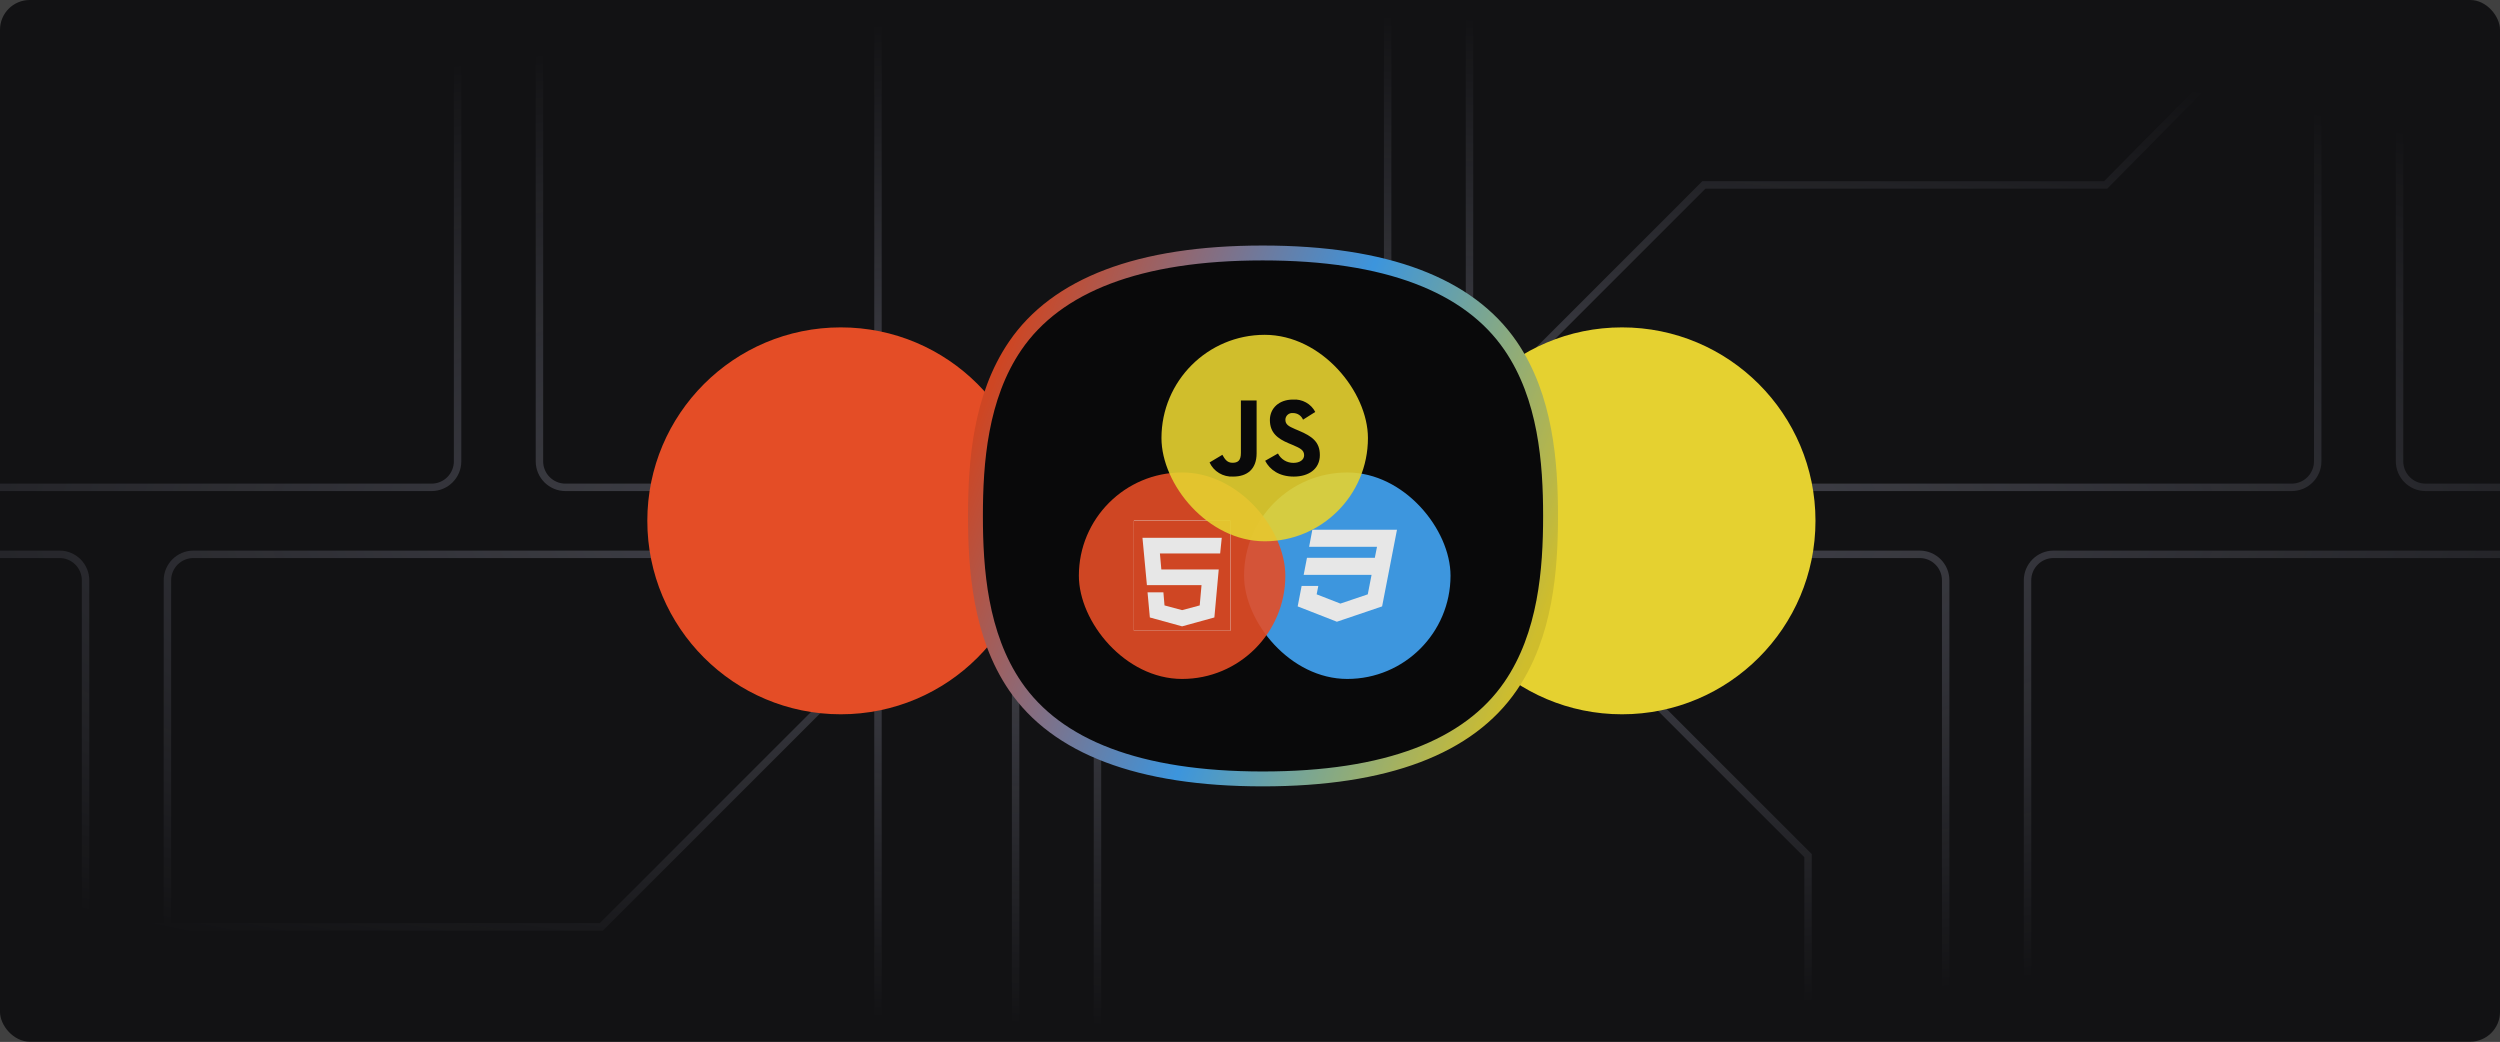 <svg width="336" height="140" viewBox="0 0 336 140" fill="none" xmlns="http://www.w3.org/2000/svg">
<rect width="336" height="140" fill="#1E1E1E"/>
<path d="M-468 -98C-468 -99.105 -467.105 -100 -466 -100H434C435.105 -100 436 -99.105 436 -98V986C436 987.105 435.105 988 434 988H-466C-467.105 988 -468 987.105 -468 986V-98Z" fill="#404040"/>
<path d="M-466 -99H434V-101H-466V-99ZM435 -98V986H437V-98H435ZM434 987H-466V989H434V987ZM-467 986V-98H-469V986H-467ZM-466 987C-466.552 987 -467 986.552 -467 986H-469C-469 987.657 -467.657 989 -466 989V987ZM435 986C435 986.552 434.552 987 434 987V989C435.657 989 437 987.657 437 986H435ZM434 -99C434.552 -99 435 -98.552 435 -98H437C437 -99.657 435.657 -101 434 -101V-99ZM-466 -101C-467.657 -101 -469 -99.657 -469 -98H-467C-467 -98.552 -466.552 -99 -466 -99V-101Z" fill="white" fill-opacity="0.1"/>
<g clip-path="url(#clip0_1_2)">
<rect width="336" height="140" rx="4" fill="#121214"/>
<path fill-rule="evenodd" clip-rule="evenodd" d="M58 -4H-49C-50.657 -4 -52 -2.657 -52 -1V62C-52 63.657 -50.657 65 -49 65H58C59.657 65 61 63.657 61 62V-1C61 -2.657 59.657 -4 58 -4ZM-49 -5C-51.209 -5 -53 -3.209 -53 -1V62C-53 64.209 -51.209 66 -49 66H58C60.209 66 62 64.209 62 62V-1C62 -3.209 60.209 -5 58 -5H-49ZM433 -4H326C324.343 -4 323 -2.657 323 -1V62C323 63.657 324.343 65 326 65H433C434.657 65 436 63.657 436 62V-1C436 -2.657 434.657 -4 433 -4ZM326 -5C323.791 -5 322 -3.209 322 -1V62C322 64.209 323.791 66 326 66H433C435.209 66 437 64.209 437 62V-1C437 -3.209 435.209 -5 433 -5H326ZM297.5 10.675V-3H296.5V10.47L282.791 24.357H229H228.793L228.646 24.504L199.004 54.147L199.711 54.853L229.207 25.357H283H283.209L283.356 25.208L297.356 11.027L297.5 10.88V10.675ZM81.174 124.925L117.5 88.599V140H118.5V87.599L131.099 75H133C134.657 75 136 76.343 136 78V141C136 142.657 134.657 144 133 144H26C24.343 144 23 142.657 23 141V125.071H80.82H81.027L81.174 124.925ZM11 124.071H-4.73H-4.937L-5.084 124.218L-22.364 141.5H-38V142.5H-22.157H-21.95L-21.804 142.354L-4.523 125.071H11V141C11 142.657 9.657 144 8 144H-99C-100.657 144 -102 142.657 -102 141V78C-102 76.343 -100.657 75 -99 75H8C9.657 75 11 76.343 11 78V124.071ZM12 124.071V78C12 75.791 10.209 74 8 74H-99C-101.209 74 -103 75.791 -103 78V141C-103 143.209 -101.209 145 -99 145H8C10.209 145 12 143.209 12 141V125.071H22V141C22 143.209 23.791 145 26 145H133C135.209 145 137 143.209 137 141V78C137 75.791 135.209 74 133 74H132.099L135.354 70.745L134.646 70.038L130.685 74H118.5V66H183C185.209 66 187 64.209 187 62V-1C187 -3.209 185.209 -5 183 -5H76C73.791 -5 72 -3.209 72 -1V62C72 64.209 73.791 66 76 66H117.5V74H26C23.791 74 22 75.791 22 78V124.071H12ZM23 124.071V78C23 76.343 24.343 75 26 75H117.5V87.184L80.613 124.071H23ZM118.5 75V86.184L129.685 75H118.5ZM183 65H118.5V-3H117.5V65H76C74.343 65 73 63.657 73 62V-1C73 -2.657 74.343 -4 76 -4H183C184.657 -4 186 -2.657 186 -1V62C186 63.657 184.657 65 183 65ZM202.293 75L242.5 115.207V140.5H243.5V115V114.793L243.354 114.646L203.707 75H258C259.657 75 261 76.343 261 78V141C261 142.657 259.657 144 258 144H151C149.343 144 148 142.657 148 141V78C148 76.343 149.343 75 151 75H202.293ZM201.293 74H151C148.791 74 147 75.791 147 78V141C147 143.209 148.791 145 151 145H258C260.209 145 262 143.209 262 141V78C262 75.791 260.209 74 258 74H202.707L200.854 72.146L200.146 72.854L201.293 74ZM276 75H383C384.657 75 386 76.343 386 78V141C386 142.657 384.657 144 383 144H276C274.343 144 273 142.657 273 141V78C273 76.343 274.343 75 276 75ZM272 78C272 75.791 273.791 74 276 74H383C385.209 74 387 75.791 387 78V141C387 143.209 385.209 145 383 145H276C273.791 145 272 143.209 272 141V78ZM308 -4H201C199.343 -4 198 -2.657 198 -1V62C198 63.657 199.343 65 201 65H308C309.657 65 311 63.657 311 62V-1C311 -2.657 309.657 -4 308 -4ZM201 -5C198.791 -5 197 -3.209 197 -1V62C197 64.209 198.791 66 201 66H308C310.209 66 312 64.209 312 62V-1C312 -3.209 310.209 -5 308 -5H201Z" fill="url(#paint0_radial_1_2)" fill-opacity="0.3"/>
<g filter="url(#filter0_f_1_2)">
<circle cx="113" cy="70" r="26" fill="#E44D26"/>
</g>
<g filter="url(#filter1_f_1_2)">
<circle cx="218" cy="70" r="26" fill="#E5D130"/>
</g>
<g filter="url(#filter2_f_1_2)">
<circle cx="168" cy="70" r="26" fill="#42A5F5"/>
</g>
<path d="M136.45 46.464L136.45 46.464C142.018 38.317 153.052 34.005 169.676 34C169.676 34 169.677 34 169.677 34L169.705 34C186.355 34 197.418 38.312 203.012 46.46C207.752 53.364 208.395 62.212 208.395 69.344C208.395 76.475 207.751 85.324 203.011 92.228C197.417 100.377 186.359 104.687 169.709 104.687H169.678C169.678 104.687 169.677 104.687 169.677 104.687C153.053 104.681 142.019 100.368 136.45 92.222C131.74 85.333 131.101 76.481 131.101 69.344C131.101 62.206 131.74 53.353 136.45 46.464Z" fill="#09090A" stroke="url(#paint1_linear_1_2)" stroke-width="2"/>
<g opacity="0.9">
<rect x="167.2" y="63.5" width="27.75" height="27.75" rx="13.875" fill="#42A5F5"/>
<path d="M176.381 71.192L175.945 73.488H185.07L184.775 74.972H175.656L175.213 77.26H184.338L183.828 79.878L180.148 81.122L176.959 79.878L177.18 78.751H174.938L174.407 81.5L179.678 83.561L185.755 81.5L186.561 77.356L186.722 76.525L187.756 71.192H176.381Z" fill="white"/>
</g>
<g opacity="0.9">
<rect x="145" y="63.5" width="27.75" height="27.75" rx="13.875" fill="#E44D26"/>
<g clip-path="url(#clip1_1_2)">
<rect width="12.95" height="14.8" transform="translate(152.4 69.975)" fill="white"/>
<path d="M158.875 84.181L163.212 82.986L163.798 76.533H156.084L155.892 74.385H163.99L164.203 72.281H153.548L154.144 78.638H161.486L161.241 81.367L158.875 82.002L156.51 81.367L156.361 79.611H154.23L154.539 82.986L158.875 84.181ZM150.426 68.779H167.325L165.801 85.916L158.875 87.82L151.949 85.916L150.426 68.779Z" fill="white"/>
<path d="M158.875 84.181L163.212 82.986L163.798 76.533H156.084L155.892 74.385H163.99L164.203 72.281H153.548L154.144 78.638H161.486L161.241 81.367L158.875 82.002L156.51 81.367L156.361 79.611H154.23L154.539 82.986L158.875 84.181ZM150.426 68.779H167.325L165.801 85.916L158.875 87.82L151.949 85.916L150.426 68.779Z" fill="#E44D26"/>
</g>
</g>
<g opacity="0.9">
<rect x="156.101" y="45" width="27.75" height="27.75" rx="13.875" fill="#E5D130"/>
<path d="M162.564 62.152L164.285 61.127C164.617 61.707 164.919 62.197 165.644 62.197C166.338 62.197 166.776 61.931 166.776 60.89V53.821H168.889V60.919C168.889 63.072 167.606 64.052 165.735 64.052C165.073 64.088 164.416 63.925 163.85 63.585C163.284 63.246 162.836 62.746 162.565 62.151L162.564 62.152ZM170.038 61.928L171.759 60.948C171.95 61.33 172.247 61.651 172.615 61.874C172.984 62.098 173.409 62.214 173.842 62.21C174.718 62.21 175.275 61.779 175.275 61.185C175.275 60.473 174.702 60.22 173.736 59.802L173.209 59.582C171.685 58.944 170.673 58.142 170.673 56.449C170.673 54.889 171.881 53.702 173.768 53.702C174.379 53.658 174.99 53.792 175.524 54.088C176.058 54.384 176.492 54.828 176.771 55.365L175.126 56.405C175.018 56.138 174.83 55.91 174.587 55.751C174.345 55.592 174.059 55.509 173.767 55.514C173.64 55.501 173.512 55.515 173.39 55.553C173.269 55.592 173.157 55.656 173.062 55.74C172.966 55.823 172.89 55.926 172.837 56.04C172.785 56.155 172.757 56.279 172.756 56.405C172.756 57.029 173.148 57.281 174.053 57.667L174.581 57.89C176.378 58.647 177.389 59.419 177.389 61.157C177.389 63.028 175.894 64.053 173.887 64.053C171.925 64.053 170.657 63.132 170.038 61.929" fill="#09090A"/>
</g>
</g>
<defs>
<filter id="filter0_f_1_2" x="7" y="-36" width="212" height="212" filterUnits="userSpaceOnUse" color-interpolation-filters="sRGB">
<feFlood flood-opacity="0" result="BackgroundImageFix"/>
<feBlend mode="normal" in="SourceGraphic" in2="BackgroundImageFix" result="shape"/>
<feGaussianBlur stdDeviation="40" result="effect1_foregroundBlur_1_2"/>
</filter>
<filter id="filter1_f_1_2" x="112" y="-36" width="212" height="212" filterUnits="userSpaceOnUse" color-interpolation-filters="sRGB">
<feFlood flood-opacity="0" result="BackgroundImageFix"/>
<feBlend mode="normal" in="SourceGraphic" in2="BackgroundImageFix" result="shape"/>
<feGaussianBlur stdDeviation="40" result="effect1_foregroundBlur_1_2"/>
</filter>
<filter id="filter2_f_1_2" x="62" y="-36" width="212" height="212" filterUnits="userSpaceOnUse" color-interpolation-filters="sRGB">
<feFlood flood-opacity="0" result="BackgroundImageFix"/>
<feBlend mode="normal" in="SourceGraphic" in2="BackgroundImageFix" result="shape"/>
<feGaussianBlur stdDeviation="40" result="effect1_foregroundBlur_1_2"/>
</filter>
<radialGradient id="paint0_radial_1_2" cx="0" cy="0" r="1" gradientUnits="userSpaceOnUse" gradientTransform="translate(167 70) rotate(90) scale(68.5 246.6)">
<stop stop-color="#DEE0FC"/>
<stop offset="1" stop-color="#DEE0FC" stop-opacity="0"/>
</radialGradient>
<linearGradient id="paint1_linear_1_2" x1="134" y1="50" x2="209" y2="79" gradientUnits="userSpaceOnUse">
<stop stop-color="#CE4623"/>
<stop offset="0.523" stop-color="#3C95DD"/>
<stop offset="1" stop-color="#CFBD2C"/>
</linearGradient>
<clipPath id="clip0_1_2">
<rect width="336" height="140" rx="4" fill="white"/>
</clipPath>
<clipPath id="clip1_1_2">
<rect width="12.95" height="14.8" fill="white" transform="translate(152.4 69.975)"/>
</clipPath>
</defs>
</svg>

